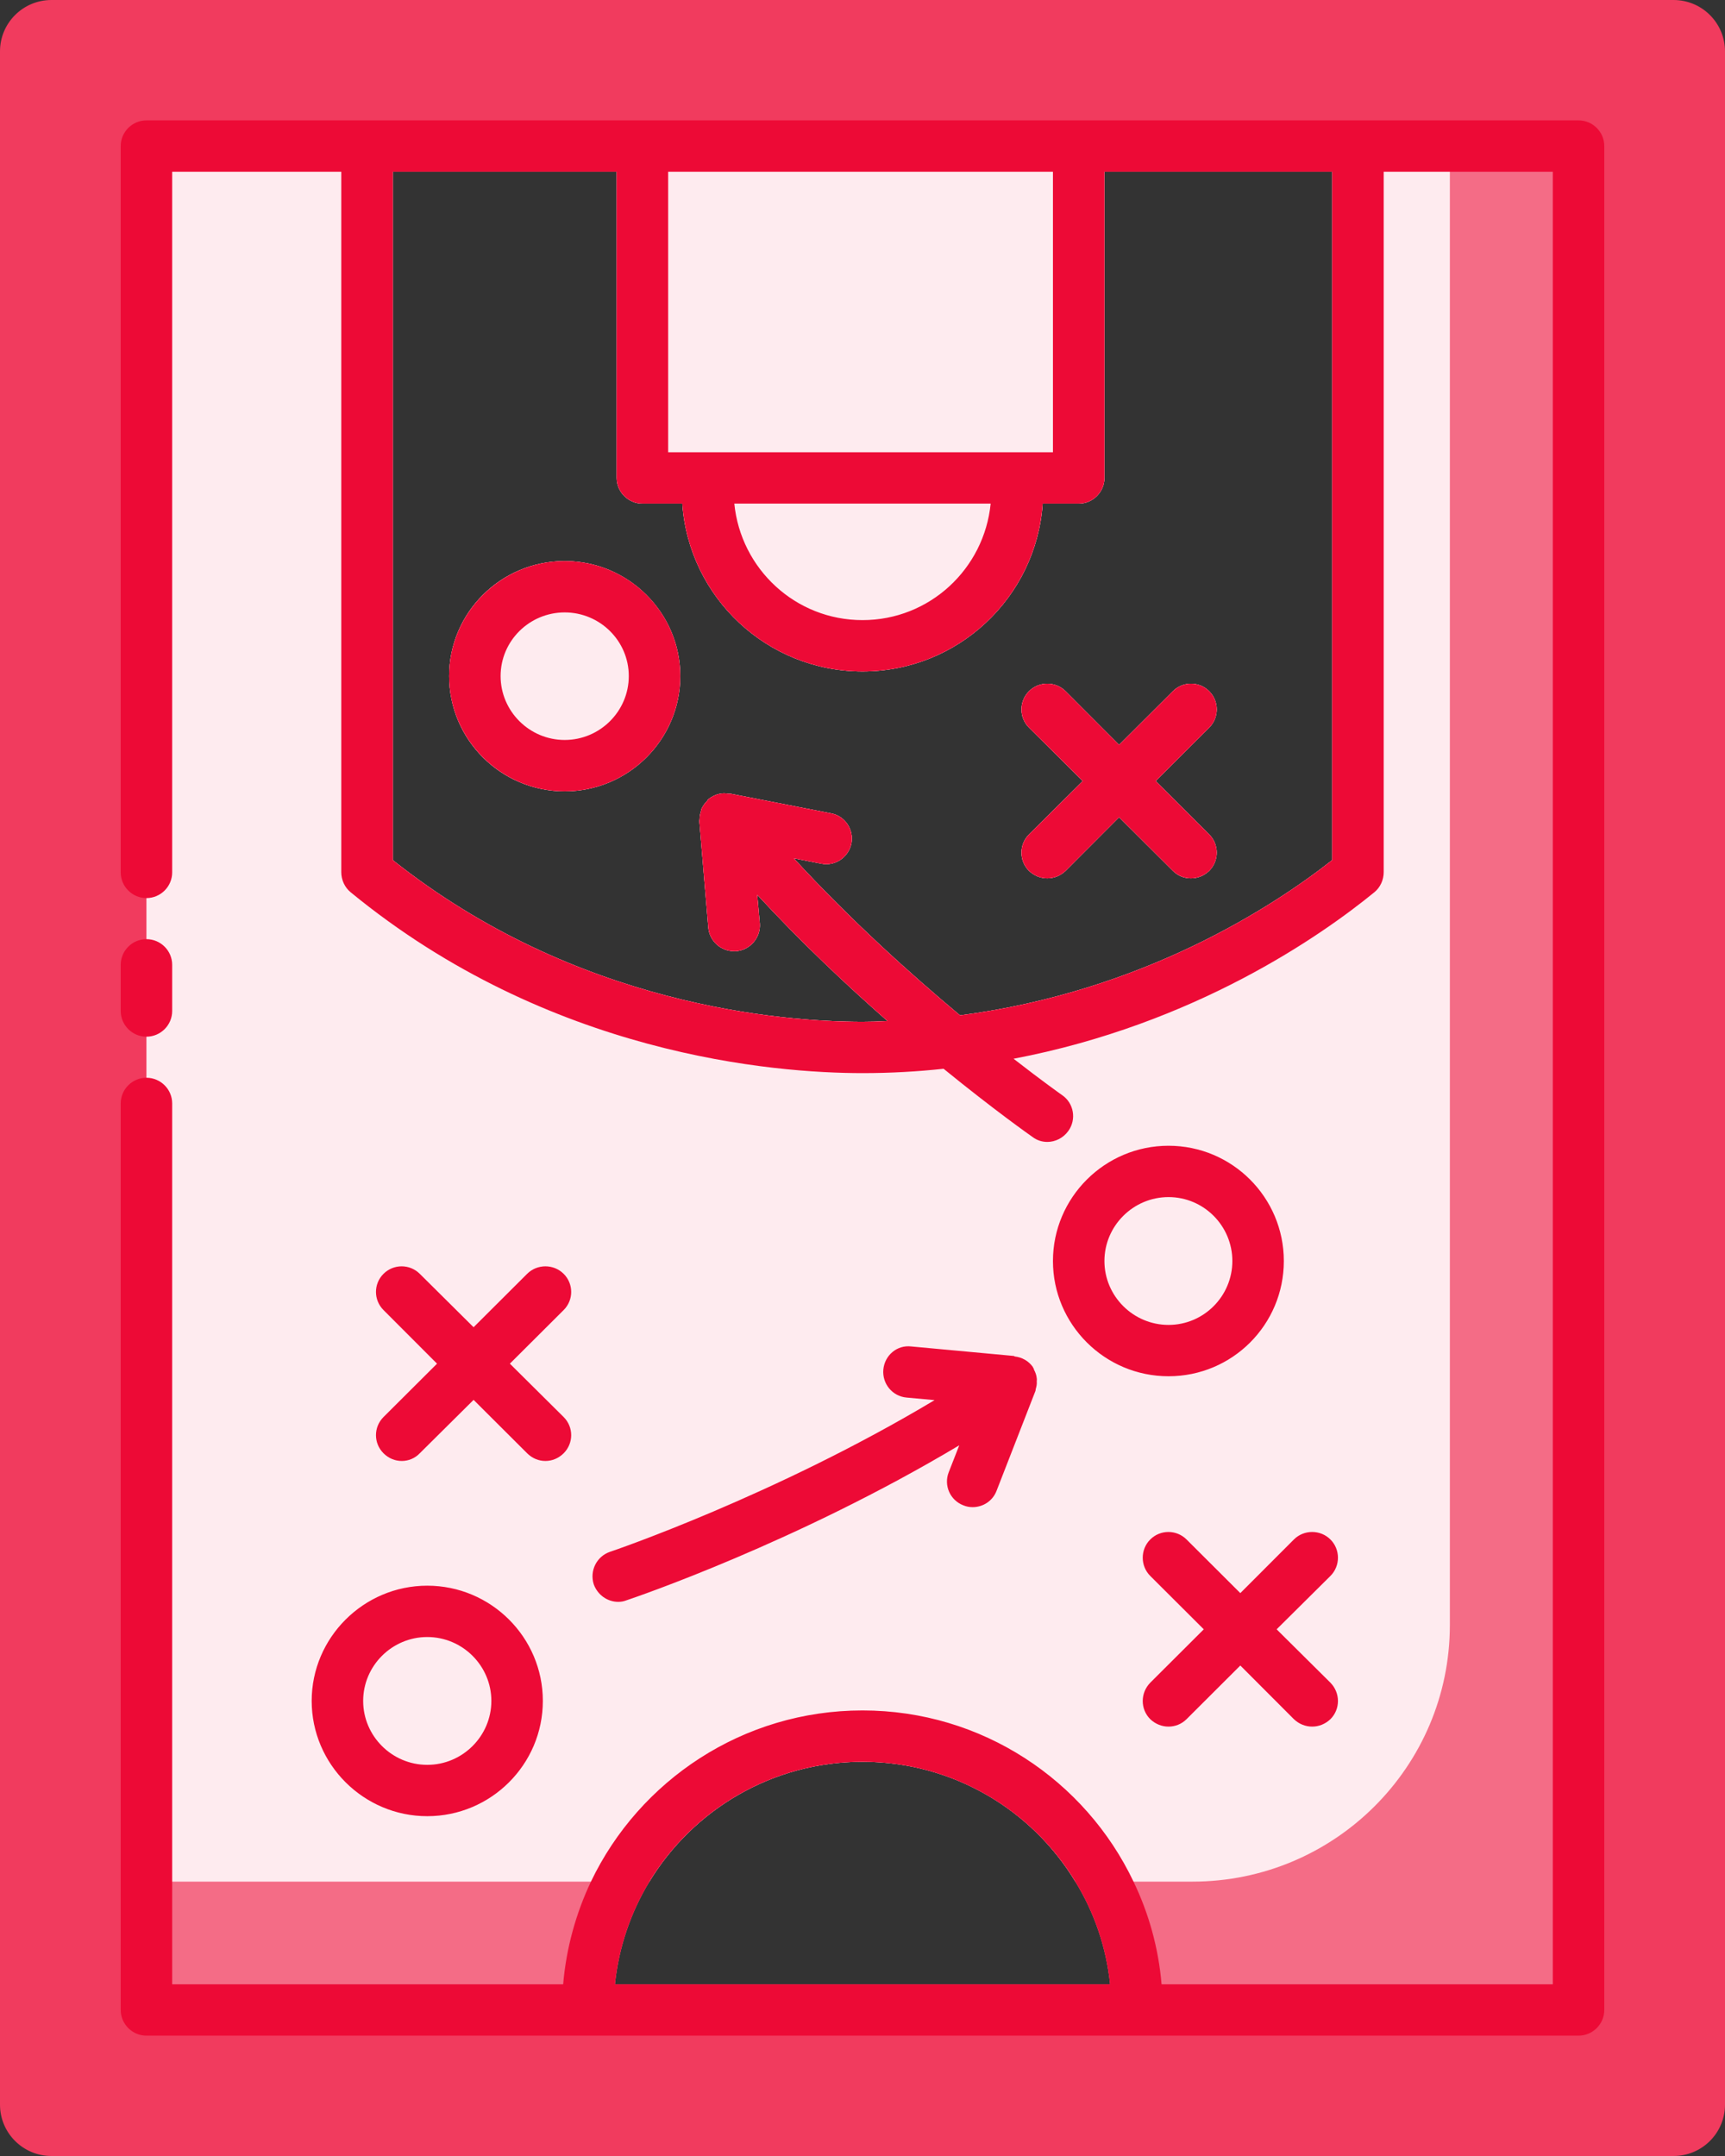 <svg xmlns="http://www.w3.org/2000/svg" width="64" height="80" viewBox="0 0 64 80" fill="none"><rect x="0" y="0" width="64" height="80" fill="#333333" stroke="none"/><g clip-path="url(#clip0_68_2)"><path d="M20.952 20.819C23.31 20.819 25.239 22.734 25.239 25.086C25.239 27.438 23.31 29.362 20.952 29.362C18.593 29.362 16.664 27.448 16.664 25.086C16.664 22.724 18.593 20.819 20.952 20.819Z" fill="#F13B5E"></path><path d="M38.178 30.962L40.174 28.981L38.178 27C37.805 26.629 37.805 26.019 38.178 25.648C38.55 25.276 39.161 25.276 39.534 25.648L41.52 27.638L43.516 25.648C43.888 25.276 44.49 25.276 44.862 25.648C45.235 26.019 45.235 26.629 44.862 27L42.876 28.981L44.862 30.962C45.235 31.333 45.235 31.943 44.862 32.314C44.671 32.495 44.433 32.591 44.184 32.591C43.936 32.591 43.697 32.495 43.516 32.314L41.52 30.324L39.534 32.314C39.343 32.495 39.104 32.591 38.856 32.591C38.608 32.591 38.369 32.495 38.178 32.314C37.805 31.943 37.805 31.333 38.178 30.962Z" fill="#F13B5E"></path><path d="M62.09 0H1.91C0.85 0 0 0.857 0 1.905V78.095C0 79.143 0.85 80 1.91 80H62.09C63.15 80 64 79.143 64 78.095V1.905C64 0.857 63.15 0 62.09 0ZM41.187 73.629H22.814C22.957 72.248 23.406 70.952 24.093 69.819C25.716 67.152 28.648 65.371 32 65.371C35.352 65.371 38.283 67.152 39.897 69.819C40.594 70.952 41.043 72.248 41.187 73.629ZM23.835 18.686H25.315C25.554 22.162 28.457 24.914 32 24.914C35.543 24.914 38.446 22.162 38.685 18.686H40.022C40.547 18.686 40.976 18.257 40.976 17.733V6.371H49.428V31.914C47.25 33.629 42.418 36.791 35.619 37.676C33.805 36.162 31.57 34.152 29.45 31.848L30.472 32.048C30.988 32.152 31.484 31.809 31.589 31.295C31.685 30.781 31.351 30.276 30.835 30.181L27.082 29.448C27.082 29.448 27.063 29.457 27.053 29.457C26.92 29.429 26.786 29.429 26.652 29.467H26.643C26.519 29.505 26.404 29.562 26.29 29.648C26.28 29.657 26.28 29.667 26.27 29.676H26.261C26.261 29.676 26.242 29.705 26.232 29.724C26.146 29.809 26.079 29.905 26.032 30L26.003 30.114C25.974 30.209 25.955 30.305 25.955 30.4C25.955 30.419 25.946 30.438 25.946 30.467L26.28 34.429C26.328 34.924 26.748 35.295 27.235 35.295H27.311C27.837 35.248 28.228 34.791 28.19 34.267L28.094 33.2C29.727 34.971 31.408 36.552 32.926 37.886C32.621 37.905 32.315 37.914 32 37.914C29.002 37.914 21.381 37.324 14.572 31.914V6.371H22.88V17.733C22.88 18.257 23.31 18.686 23.835 18.686Z" fill="#F13B5E"></path><path d="M25.239 25.086C25.239 27.448 23.31 29.362 20.952 29.362C18.593 29.362 16.664 27.448 16.664 25.086C16.664 22.724 18.593 20.819 20.952 20.819C23.31 20.819 25.239 22.734 25.239 25.086Z" fill="#F46C86"></path><path d="M38.178 30.962L40.174 28.981L38.178 27C37.805 26.629 37.805 26.019 38.178 25.648C38.55 25.276 39.161 25.276 39.534 25.648L41.52 27.638L43.516 25.648C43.888 25.276 44.49 25.276 44.862 25.648C45.235 26.019 45.235 26.629 44.862 27L42.876 28.981L44.862 30.962C45.235 31.333 45.235 31.943 44.862 32.314C44.671 32.495 44.433 32.591 44.184 32.591C43.936 32.591 43.697 32.495 43.516 32.314L41.52 30.324L39.534 32.314C39.343 32.495 39.104 32.591 38.856 32.591C38.608 32.591 38.369 32.495 38.178 32.314C37.805 31.943 37.805 31.333 38.178 30.962Z" fill="#F46C86"></path><path d="M5.434 5.419V74.581H58.566V5.419H5.434ZM14.572 6.371H22.88V17.733C22.88 18.257 23.31 18.686 23.835 18.686H25.315C25.554 22.162 28.457 24.914 32 24.914C35.543 24.914 38.446 22.162 38.685 18.686H40.022C40.547 18.686 40.976 18.257 40.976 17.733V6.371H49.428V31.914C47.25 33.629 42.418 36.79 35.619 37.676C33.805 36.162 31.57 34.152 29.45 31.848L30.472 32.047C30.988 32.152 31.484 31.809 31.589 31.295C31.685 30.781 31.351 30.276 30.835 30.181L27.082 29.448C27.082 29.448 27.063 29.457 27.053 29.457C26.92 29.428 26.786 29.428 26.652 29.467H26.643C26.519 29.505 26.404 29.562 26.29 29.648C26.28 29.657 26.28 29.667 26.27 29.676H26.261C26.261 29.676 26.242 29.705 26.232 29.724C26.146 29.809 26.079 29.905 26.032 30L26.003 30.114C25.974 30.209 25.955 30.305 25.955 30.4C25.955 30.419 25.946 30.438 25.946 30.467L26.28 34.428C26.328 34.924 26.748 35.295 27.235 35.295H27.311C27.837 35.248 28.228 34.79 28.19 34.267L28.094 33.2C29.727 34.971 31.408 36.552 32.926 37.886C32.621 37.905 32.315 37.914 32 37.914C29.002 37.914 21.381 37.324 14.572 31.914V6.371ZM22.814 73.629C22.957 72.248 23.405 70.952 24.093 69.819C25.716 67.152 28.648 65.371 32 65.371C35.352 65.371 38.283 67.152 39.897 69.819C40.594 70.952 41.043 72.248 41.187 73.629H22.814Z" fill="#F46C86"></path><path d="M25.239 25.086C25.239 27.448 23.31 29.362 20.952 29.362C18.593 29.362 16.664 27.448 16.664 25.086C16.664 22.724 18.593 20.819 20.952 20.819C23.31 20.819 25.239 22.734 25.239 25.086Z" fill="#FEEBEF"></path><path d="M38.178 30.962L40.174 28.981L38.178 27C37.805 26.629 37.805 26.019 38.178 25.648C38.55 25.276 39.161 25.276 39.534 25.648L41.52 27.638L43.516 25.648C43.888 25.276 44.49 25.276 44.862 25.648C45.235 26.019 45.235 26.629 44.862 27L42.876 28.981L44.862 30.962C45.235 31.333 45.235 31.943 44.862 32.314C44.671 32.495 44.433 32.591 44.184 32.591C43.936 32.591 43.697 32.495 43.516 32.314L41.52 30.324L39.534 32.314C39.343 32.495 39.104 32.591 38.856 32.591C38.608 32.591 38.369 32.495 38.178 32.314C37.805 31.943 37.805 31.333 38.178 30.962Z" fill="#FEEBEF"></path><path d="M5.434 5.419V69.819H24.093C25.716 67.152 28.648 65.371 32 65.371C35.352 65.371 38.283 67.152 39.897 69.819H44.242C49.514 69.819 53.792 65.552 53.792 60.295V5.419H5.434ZM14.572 6.371H22.88V17.733C22.88 18.257 23.31 18.686 23.835 18.686H25.315C25.554 22.162 28.457 24.914 32 24.914C35.543 24.914 38.446 22.162 38.685 18.686H40.022C40.547 18.686 40.976 18.257 40.976 17.733V6.371H49.428V31.914C47.25 33.629 42.418 36.79 35.619 37.676C33.805 36.162 31.57 34.152 29.45 31.848L30.472 32.047C30.988 32.152 31.484 31.809 31.589 31.295C31.685 30.781 31.351 30.276 30.835 30.181L27.082 29.448C27.082 29.448 27.063 29.457 27.053 29.457C26.92 29.428 26.786 29.428 26.652 29.467H26.643C26.519 29.505 26.404 29.562 26.29 29.648C26.28 29.657 26.28 29.667 26.27 29.676H26.261C26.261 29.676 26.242 29.705 26.232 29.724C26.146 29.809 26.079 29.905 26.032 30L26.003 30.114C25.974 30.209 25.955 30.305 25.955 30.4C25.955 30.419 25.946 30.438 25.946 30.467L26.28 34.428C26.328 34.924 26.748 35.295 27.235 35.295H27.311C27.837 35.248 28.228 34.79 28.19 34.267L28.094 33.2C29.727 34.971 31.408 36.552 32.926 37.886C32.621 37.905 32.315 37.914 32 37.914C29.002 37.914 21.381 37.324 14.572 31.914V6.371Z" fill="#FEEBEF"></path><path d="M20.951 20.819C18.593 20.819 16.663 22.733 16.663 25.086C16.663 27.438 18.593 29.362 20.951 29.362C23.31 29.362 25.239 27.448 25.239 25.086C25.239 22.724 23.31 20.819 20.951 20.819ZM20.951 27.457C19.643 27.457 18.573 26.391 18.573 25.086C18.573 23.781 19.643 22.724 20.951 22.724C22.259 22.724 23.329 23.781 23.329 25.086C23.329 26.391 22.259 27.457 20.951 27.457ZM42.877 28.981L44.863 27C45.235 26.629 45.235 26.019 44.863 25.648C44.49 25.276 43.889 25.276 43.516 25.648L41.521 27.638L39.534 25.648C39.162 25.276 38.551 25.276 38.178 25.648C37.806 26.019 37.806 26.629 38.178 27L40.174 28.981L38.178 30.962C37.806 31.334 37.806 31.943 38.178 32.314C38.369 32.495 38.608 32.591 38.856 32.591C39.105 32.591 39.343 32.495 39.534 32.314L41.521 30.324L43.516 32.314C43.698 32.495 43.946 32.591 44.185 32.591C44.424 32.591 44.672 32.495 44.863 32.314C45.235 31.943 45.235 31.334 44.863 30.962L42.877 28.981ZM42.877 28.981L44.863 27C45.235 26.629 45.235 26.019 44.863 25.648C44.49 25.276 43.889 25.276 43.516 25.648L41.521 27.638L39.534 25.648C39.162 25.276 38.551 25.276 38.178 25.648C37.806 26.019 37.806 26.629 38.178 27L40.174 28.981L38.178 30.962C37.806 31.334 37.806 31.943 38.178 32.314C38.369 32.495 38.608 32.591 38.856 32.591C39.105 32.591 39.343 32.495 39.534 32.314L41.521 30.324L43.516 32.314C43.698 32.495 43.946 32.591 44.185 32.591C44.424 32.591 44.672 32.495 44.863 32.314C45.235 31.943 45.235 31.334 44.863 30.962L42.877 28.981ZM20.951 20.819C18.593 20.819 16.663 22.733 16.663 25.086C16.663 27.438 18.593 29.362 20.951 29.362C23.31 29.362 25.239 27.448 25.239 25.086C25.239 22.724 23.31 20.819 20.951 20.819ZM20.951 27.457C19.643 27.457 18.573 26.391 18.573 25.086C18.573 23.781 19.643 22.724 20.951 22.724C22.259 22.724 23.329 23.781 23.329 25.086C23.329 26.391 22.259 27.457 20.951 27.457ZM58.566 4.467H5.433C4.908 4.467 4.479 4.895 4.479 5.419V32.372C4.479 32.895 4.908 33.324 5.433 33.324C5.959 33.324 6.388 32.895 6.388 32.372V6.372H12.662V32.362C12.662 32.648 12.787 32.924 13.006 33.105C20.378 39.162 28.744 39.819 32 39.819C33.041 39.819 34.043 39.762 35.008 39.657C36.88 41.181 38.188 42.105 38.312 42.191C38.474 42.314 38.665 42.372 38.856 42.372C39.152 42.372 39.448 42.229 39.639 41.962C39.945 41.533 39.84 40.934 39.41 40.638C39.382 40.619 38.694 40.133 37.605 39.286C44.347 38 49.036 34.705 50.994 33.105C51.213 32.924 51.337 32.648 51.337 32.362V6.372H57.611V73.629H43.096C42.982 72.276 42.619 70.991 42.055 69.819C40.27 66.067 36.44 63.467 32 63.467C27.559 63.467 23.721 66.067 21.925 69.819C21.371 70.991 21.009 72.276 20.894 73.629H6.388V40.943C6.388 40.419 5.959 39.991 5.433 39.991C4.908 39.991 4.479 40.419 4.479 40.943V74.581C4.479 75.105 4.908 75.534 5.433 75.534H58.566C59.092 75.534 59.521 75.105 59.521 74.581V5.419C59.521 4.895 59.092 4.467 58.566 4.467ZM24.79 16.781V6.372H39.066V16.781H24.79ZM36.755 18.686C36.517 21.105 34.492 23.01 32 23.01C29.508 23.01 27.483 21.105 27.244 18.686H36.755ZM49.428 31.914C47.25 33.629 42.418 36.791 35.619 37.676C33.805 36.162 31.57 34.153 29.45 31.848L30.472 32.048C30.988 32.153 31.484 31.81 31.589 31.295C31.685 30.781 31.351 30.276 30.835 30.181L27.082 29.448C27.082 29.448 27.063 29.457 27.053 29.457C26.92 29.429 26.786 29.429 26.652 29.467H26.643C26.518 29.505 26.404 29.562 26.289 29.648C26.28 29.657 26.28 29.667 26.27 29.676H26.261C26.261 29.676 26.242 29.705 26.232 29.724C26.146 29.81 26.079 29.905 26.032 30L26.003 30.114C25.974 30.21 25.955 30.305 25.955 30.4C25.955 30.419 25.945 30.438 25.945 30.467L26.28 34.429C26.328 34.924 26.748 35.295 27.235 35.295H27.311C27.836 35.248 28.228 34.791 28.19 34.267L28.094 33.2C29.727 34.972 31.408 36.553 32.926 37.886C32.621 37.905 32.315 37.914 32 37.914C29.001 37.914 21.381 37.324 14.572 31.914V6.372H22.88V17.733C22.88 18.257 23.31 18.686 23.835 18.686H25.315C25.554 22.162 28.457 24.914 32 24.914C35.543 24.914 38.446 22.162 38.684 18.686H40.021C40.547 18.686 40.976 18.257 40.976 17.733V6.372H49.428V31.914ZM32 65.372C35.342 65.372 38.283 67.153 39.897 69.819C40.594 70.953 41.043 72.248 41.186 73.629H22.813C22.957 72.248 23.405 70.953 24.093 69.819C25.716 67.153 28.648 65.372 32 65.372ZM38.178 25.648C37.806 26.019 37.806 26.629 38.178 27L40.174 28.981L38.178 30.962C37.806 31.334 37.806 31.943 38.178 32.314C38.369 32.495 38.608 32.591 38.856 32.591C39.105 32.591 39.343 32.495 39.534 32.314L41.521 30.324L43.516 32.314C43.698 32.495 43.946 32.591 44.185 32.591C44.424 32.591 44.672 32.495 44.863 32.314C45.235 31.943 45.235 31.334 44.863 30.962L42.877 28.981L44.863 27C45.235 26.629 45.235 26.019 44.863 25.648C44.49 25.276 43.889 25.276 43.516 25.648L41.521 27.638L39.534 25.648C39.162 25.276 38.551 25.276 38.178 25.648ZM20.951 20.819C18.593 20.819 16.663 22.733 16.663 25.086C16.663 27.438 18.593 29.362 20.951 29.362C23.31 29.362 25.239 27.448 25.239 25.086C25.239 22.724 23.31 20.819 20.951 20.819ZM20.951 27.457C19.643 27.457 18.573 26.391 18.573 25.086C18.573 23.781 19.643 22.724 20.951 22.724C22.259 22.724 23.329 23.781 23.329 25.086C23.329 26.391 22.259 27.457 20.951 27.457ZM20.951 20.819C18.593 20.819 16.663 22.733 16.663 25.086C16.663 27.438 18.593 29.362 20.951 29.362C23.31 29.362 25.239 27.448 25.239 25.086C25.239 22.724 23.31 20.819 20.951 20.819ZM20.951 27.457C19.643 27.457 18.573 26.391 18.573 25.086C18.573 23.781 19.643 22.724 20.951 22.724C22.259 22.724 23.329 23.781 23.329 25.086C23.329 26.391 22.259 27.457 20.951 27.457ZM42.877 28.981L44.863 27C45.235 26.629 45.235 26.019 44.863 25.648C44.49 25.276 43.889 25.276 43.516 25.648L41.521 27.638L39.534 25.648C39.162 25.276 38.551 25.276 38.178 25.648C37.806 26.019 37.806 26.629 38.178 27L40.174 28.981L38.178 30.962C37.806 31.334 37.806 31.943 38.178 32.314C38.369 32.495 38.608 32.591 38.856 32.591C39.105 32.591 39.343 32.495 39.534 32.314L41.521 30.324L43.516 32.314C43.698 32.495 43.946 32.591 44.185 32.591C44.424 32.591 44.672 32.495 44.863 32.314C45.235 31.943 45.235 31.334 44.863 30.962L42.877 28.981ZM5.433 34.848C4.908 34.848 4.479 35.276 4.479 35.8V37.514C4.479 38.038 4.908 38.467 5.433 38.467C5.959 38.467 6.388 38.038 6.388 37.514V35.8C6.388 35.276 5.959 34.848 5.433 34.848ZM15.852 58.838C13.493 58.838 11.564 60.762 11.564 63.114C11.564 65.467 13.493 67.391 15.852 67.391C18.21 67.391 20.14 65.476 20.14 63.114C20.14 60.752 18.21 58.838 15.852 58.838ZM15.852 65.486C14.544 65.486 13.474 64.419 13.474 63.114C13.474 61.81 14.544 60.743 15.852 60.743C17.16 60.743 18.23 61.81 18.23 63.114C18.23 64.419 17.16 65.486 15.852 65.486ZM43.354 42.514C40.986 42.514 39.066 44.438 39.066 46.791C39.066 49.143 40.986 51.067 43.354 51.067C45.722 51.067 47.632 49.153 47.632 46.791C47.632 44.429 45.713 42.514 43.354 42.514ZM43.354 49.162C42.046 49.162 40.976 48.095 40.976 46.791C40.976 45.486 42.046 44.419 43.354 44.419C44.662 44.419 45.722 45.486 45.722 46.791C45.722 48.095 44.662 49.162 43.354 49.162ZM20.951 20.819C18.593 20.819 16.663 22.733 16.663 25.086C16.663 27.438 18.593 29.362 20.951 29.362C23.31 29.362 25.239 27.448 25.239 25.086C25.239 22.724 23.31 20.819 20.951 20.819ZM20.951 27.457C19.643 27.457 18.573 26.391 18.573 25.086C18.573 23.781 19.643 22.724 20.951 22.724C22.259 22.724 23.329 23.781 23.329 25.086C23.329 26.391 22.259 27.457 20.951 27.457ZM38.36 50.819C38.36 50.819 38.36 50.781 38.341 50.762H38.331C38.331 50.762 38.331 50.733 38.322 50.724C38.159 50.495 37.911 50.362 37.653 50.334C37.653 50.334 37.64 50.327 37.615 50.314L33.814 49.962C33.279 49.895 32.821 50.295 32.773 50.819C32.726 51.343 33.108 51.81 33.633 51.857L34.674 51.953C28.763 55.495 22.699 57.562 22.632 57.581C22.135 57.752 21.868 58.286 22.03 58.791C22.174 59.181 22.536 59.438 22.938 59.438C23.043 59.438 23.148 59.419 23.243 59.381C23.529 59.286 29.555 57.238 35.59 53.629L35.199 54.629C35.008 55.114 35.247 55.667 35.743 55.857C35.858 55.905 35.972 55.924 36.087 55.924C36.469 55.924 36.832 55.695 36.975 55.314L38.417 51.61C38.417 51.61 38.427 51.562 38.427 51.543C38.455 51.448 38.474 51.362 38.465 51.257C38.465 51.219 38.474 51.181 38.465 51.143C38.455 51.029 38.417 50.924 38.36 50.819ZM47.365 60.457L49.361 58.476C49.733 58.105 49.733 57.495 49.361 57.124C48.988 56.752 48.377 56.752 48.005 57.124L46.018 59.114L44.023 57.124C43.65 56.752 43.048 56.752 42.676 57.124C42.304 57.495 42.304 58.105 42.676 58.476L44.662 60.457L42.676 62.438C42.304 62.819 42.304 63.419 42.676 63.791C42.867 63.972 43.106 64.067 43.354 64.067C43.602 64.067 43.841 63.972 44.023 63.791L46.018 61.8L48.005 63.791C48.196 63.972 48.434 64.067 48.683 64.067C48.931 64.067 49.17 63.972 49.361 63.791C49.733 63.419 49.733 62.819 49.361 62.438L47.365 60.457ZM42.877 28.981L44.863 27C45.235 26.629 45.235 26.019 44.863 25.648C44.49 25.276 43.889 25.276 43.516 25.648L41.521 27.638L39.534 25.648C39.162 25.276 38.551 25.276 38.178 25.648C37.806 26.019 37.806 26.629 38.178 27L40.174 28.981L38.178 30.962C37.806 31.334 37.806 31.943 38.178 32.314C38.369 32.495 38.608 32.591 38.856 32.591C39.105 32.591 39.343 32.495 39.534 32.314L41.521 30.324L43.516 32.314C43.698 32.495 43.946 32.591 44.185 32.591C44.424 32.591 44.672 32.495 44.863 32.314C45.235 31.943 45.235 31.334 44.863 30.962L42.877 28.981ZM18.917 50.6L20.913 48.61C21.285 48.238 21.285 47.638 20.913 47.267C20.541 46.895 19.929 46.895 19.557 47.267L17.571 49.248L15.575 47.267C15.203 46.895 14.601 46.895 14.228 47.267C13.856 47.638 13.856 48.238 14.228 48.61L16.215 50.6L14.228 52.581C13.856 52.953 13.856 53.553 14.228 53.924C14.419 54.114 14.658 54.21 14.906 54.21C15.155 54.21 15.393 54.114 15.575 53.924L17.571 51.943L19.557 53.924C19.748 54.114 19.987 54.21 20.235 54.21C20.483 54.21 20.722 54.114 20.913 53.924C21.285 53.553 21.285 52.953 20.913 52.581L18.917 50.6Z" fill="#ED0A36"></path></g><defs><clipPath id="clip0_68_2"><rect width="64" height="80" fill="white"></rect></clipPath></defs></svg>